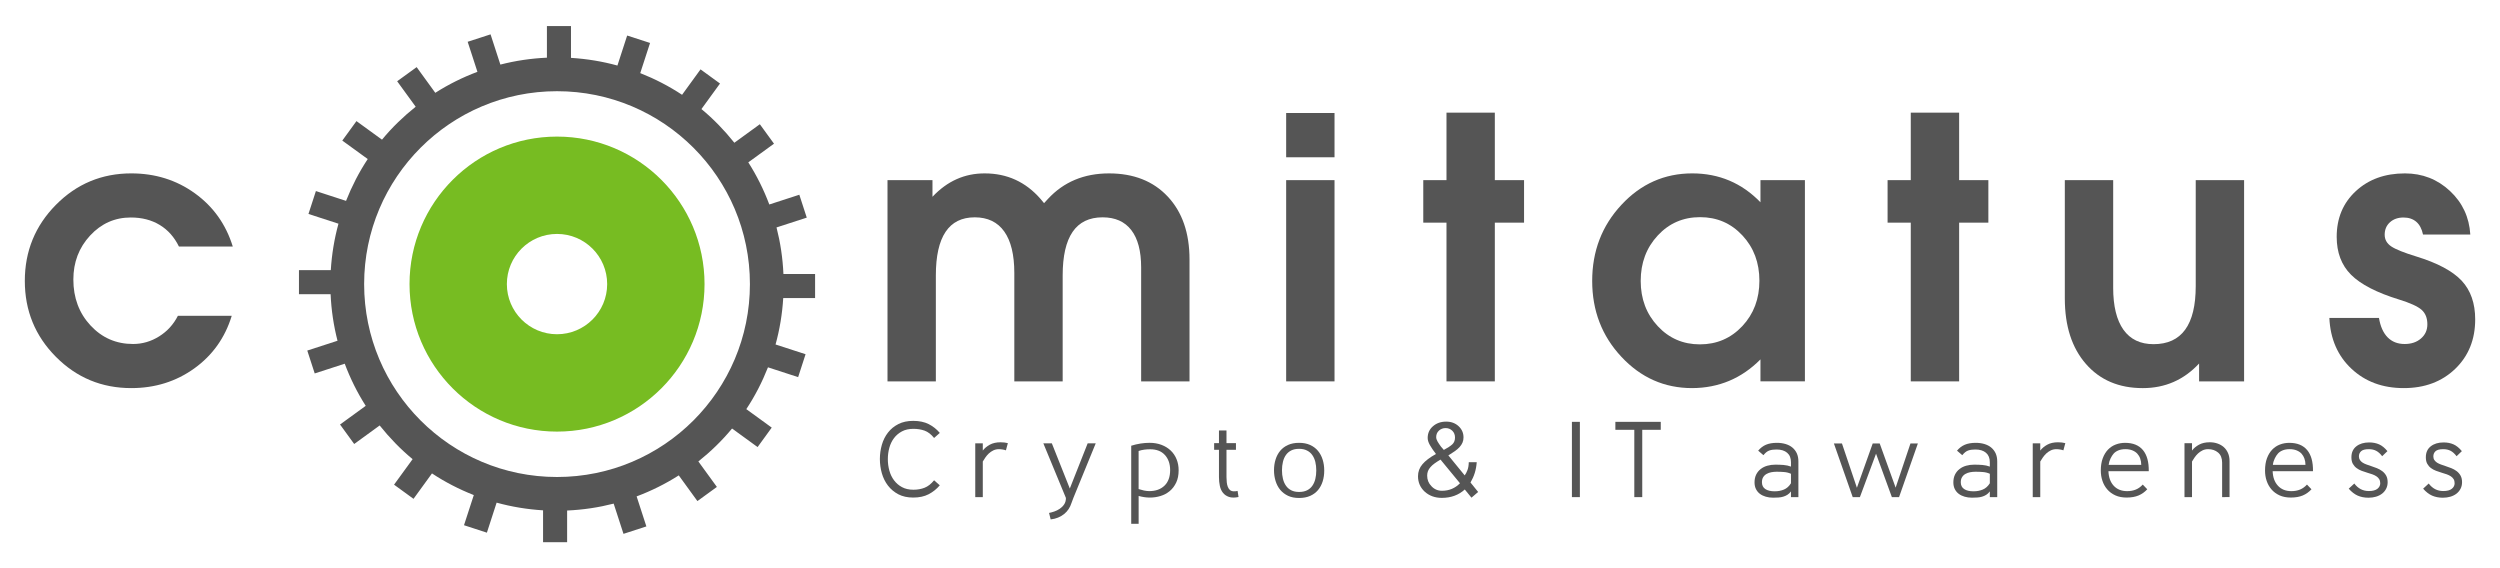 <?xml version="1.0" encoding="utf-8"?>
<!-- Generator: Adobe Illustrator 15.1.0, SVG Export Plug-In . SVG Version: 6.00 Build 0)  -->
<!DOCTYPE svg PUBLIC "-//W3C//DTD SVG 1.1//EN" "http://www.w3.org/Graphics/SVG/1.1/DTD/svg11.dtd">
<svg version="1.1" id="Layer_1" xmlns="http://www.w3.org/2000/svg" xmlns:xlink="http://www.w3.org/1999/xlink" x="0px" y="0px"
	 width="220px" height="50px" viewBox="0 0 220 50" enable-background="new 0 0 220 50" xml:space="preserve">
<g>
	<g>
		<path fill="#555555" d="M77.429,40.397c0-0.436,0.059-0.855,0.176-1.26c0.116-0.402,0.296-0.762,0.54-1.074
			c0.243-0.313,0.547-0.561,0.913-0.746c0.367-0.188,0.802-0.281,1.307-0.281c0.53,0,0.982,0.096,1.357,0.283
			c0.375,0.191,0.703,0.449,0.98,0.777L82.2,38.542c-0.26-0.322-0.537-0.537-0.834-0.645c-0.296-0.105-0.624-0.16-0.984-0.16
			c-0.392,0-0.727,0.074-1.007,0.223c-0.281,0.148-0.515,0.346-0.701,0.592c-0.186,0.246-0.323,0.529-0.412,0.852
			s-0.132,0.656-0.132,1.002c0,0.342,0.043,0.676,0.132,1c0.088,0.326,0.226,0.611,0.412,0.859c0.187,0.25,0.42,0.451,0.701,0.602
			c0.28,0.152,0.616,0.229,1.007,0.229c0.36,0,0.688-0.059,0.984-0.176c0.297-0.117,0.574-0.336,0.834-0.656l0.501,0.443
			c-0.277,0.328-0.605,0.59-0.98,0.785c-0.375,0.195-0.827,0.293-1.357,0.293c-0.505,0-0.94-0.096-1.307-0.287
			c-0.365-0.193-0.67-0.447-0.913-0.762c-0.243-0.316-0.423-0.678-0.54-1.084C77.488,41.245,77.429,40.825,77.429,40.397z"/>
		<path fill="#555555" d="M88.521,39.63c-0.083-0.031-0.18-0.057-0.294-0.074c-0.113-0.02-0.221-0.029-0.322-0.029
			c-0.182,0-0.348,0.037-0.496,0.109s-0.281,0.164-0.398,0.273c-0.116,0.111-0.217,0.229-0.302,0.355
			c-0.085,0.125-0.159,0.242-0.223,0.35v3.133h-0.663v-4.732h0.663v0.635c0.152-0.201,0.356-0.373,0.615-0.516
			s0.574-0.213,0.946-0.213c0.108,0,0.218,0.006,0.332,0.018c0.113,0.014,0.217,0.033,0.312,0.057L88.521,39.63z"/>
		<path fill="#555555" d="M92.316,45.138c0.132-0.025,0.284-0.066,0.454-0.123c0.17-0.057,0.333-0.137,0.487-0.242
			c0.154-0.104,0.284-0.232,0.388-0.387s0.156-0.342,0.156-0.564l-1.987-4.807h0.748l1.581,3.975l1.571-3.975h0.709l-1.968,4.807
			l-0.17,0.457c-0.057,0.182-0.139,0.355-0.246,0.52s-0.24,0.309-0.397,0.436c-0.158,0.125-0.336,0.229-0.535,0.313
			c-0.199,0.082-0.414,0.135-0.648,0.16L92.316,45.138z"/>
		<path fill="#555555" d="M100.199,46.095h-0.652v-6.871c0.548-0.172,1.088-0.256,1.618-0.256c0.385,0,0.735,0.061,1.05,0.18
			c0.316,0.121,0.585,0.287,0.81,0.502c0.225,0.215,0.396,0.469,0.516,0.768c0.12,0.295,0.179,0.617,0.179,0.965
			c0,0.422-0.072,0.785-0.217,1.088c-0.146,0.303-0.336,0.553-0.572,0.748c-0.236,0.195-0.507,0.338-0.809,0.43
			c-0.303,0.092-0.612,0.137-0.928,0.137c-0.17,0-0.338-0.012-0.501-0.037s-0.329-0.061-0.493-0.105V46.095z M102.972,41.372
			c0-0.549-0.153-0.992-0.459-1.33s-0.737-0.506-1.292-0.506c-0.177,0-0.351,0.01-0.521,0.033c-0.17,0.021-0.338,0.061-0.502,0.117
			v3.352c0.151,0.049,0.308,0.092,0.469,0.127c0.162,0.033,0.317,0.053,0.468,0.053c0.562,0,1.008-0.16,1.339-0.479
			S102.972,41.964,102.972,41.372z"/>
		<path fill="#555555" d="M107.269,39.583h-0.425v-0.588h0.425V37.88h0.662v1.115h0.833v0.588h-0.833v2.395
			c0,0.164,0.008,0.318,0.024,0.463c0.015,0.145,0.045,0.277,0.09,0.393c0.044,0.117,0.107,0.211,0.189,0.285
			c0.083,0.072,0.189,0.111,0.322,0.117c0.069,0.006,0.132,0.006,0.189-0.004s0.11-0.02,0.162-0.033l0.084,0.539
			c-0.34,0.07-0.621,0.066-0.843-0.01c-0.221-0.076-0.397-0.197-0.529-0.363c-0.133-0.168-0.224-0.371-0.274-0.611
			c-0.051-0.24-0.076-0.49-0.076-0.756V39.583z"/>
		<path fill="#555555" d="M116.533,41.409c0,0.34-0.045,0.658-0.137,0.951s-0.229,0.549-0.412,0.768
			c-0.182,0.217-0.414,0.387-0.689,0.51c-0.279,0.123-0.604,0.184-0.975,0.184c-0.375,0-0.697-0.063-0.971-0.191
			c-0.275-0.131-0.504-0.305-0.688-0.525c-0.182-0.221-0.318-0.48-0.41-0.777s-0.139-0.611-0.139-0.945
			c0-0.342,0.047-0.658,0.139-0.951c0.092-0.295,0.229-0.549,0.41-0.768c0.184-0.217,0.412-0.387,0.688-0.51
			c0.273-0.123,0.596-0.186,0.971-0.186c0.371,0,0.695,0.063,0.975,0.189c0.275,0.127,0.508,0.299,0.689,0.52
			c0.184,0.221,0.32,0.48,0.412,0.777S116.533,41.067,116.533,41.409z M115.832,41.399c0-0.27-0.027-0.521-0.084-0.752
			c-0.057-0.229-0.145-0.43-0.266-0.6c-0.119-0.172-0.275-0.307-0.469-0.402c-0.191-0.1-0.424-0.148-0.693-0.148
			c-0.273,0-0.504,0.047-0.691,0.143c-0.189,0.096-0.346,0.227-0.463,0.393c-0.121,0.168-0.209,0.367-0.266,0.602
			c-0.059,0.234-0.086,0.486-0.086,0.756c0,0.266,0.027,0.516,0.086,0.748c0.057,0.234,0.145,0.436,0.266,0.605
			c0.117,0.17,0.273,0.305,0.463,0.402c0.188,0.098,0.418,0.146,0.691,0.146c0.27,0,0.502-0.047,0.693-0.141
			c0.193-0.096,0.35-0.227,0.469-0.398c0.121-0.17,0.209-0.371,0.266-0.6C115.805,41.923,115.832,41.671,115.832,41.399z"/>
		<path fill="#555555" d="M130.076,43.292c-0.102,0.09-0.201,0.174-0.297,0.256c-0.1,0.082-0.195,0.164-0.289,0.248l-0.588-0.721
			c-0.543,0.492-1.217,0.738-2.025,0.738c-0.6,0-1.102-0.184-1.506-0.549c-0.391-0.365-0.586-0.816-0.586-1.354
			c0-0.398,0.129-0.75,0.389-1.055c0.258-0.307,0.656-0.609,1.191-0.904c-0.238-0.309-0.42-0.576-0.543-0.799
			c-0.123-0.225-0.186-0.428-0.186-0.611c0-0.416,0.152-0.756,0.455-1.023c0.309-0.275,0.701-0.416,1.174-0.416
			c0.441,0,0.807,0.137,1.098,0.408c0.283,0.266,0.426,0.592,0.426,0.984c0,0.164-0.029,0.313-0.086,0.449
			c-0.057,0.135-0.141,0.264-0.252,0.389c-0.109,0.121-0.246,0.244-0.414,0.363s-0.363,0.246-0.582,0.379l1.438,1.76
			c0.09-0.119,0.17-0.273,0.242-0.459s0.113-0.42,0.117-0.705h0.701c-0.025,0.342-0.084,0.658-0.174,0.951
			c-0.092,0.293-0.219,0.572-0.375,0.838L130.076,43.292z M126.764,40.444c-0.201,0.119-0.377,0.232-0.525,0.34
			s-0.27,0.217-0.363,0.328c-0.096,0.109-0.166,0.225-0.215,0.344c-0.047,0.121-0.07,0.254-0.07,0.398
			c0,0.365,0.123,0.676,0.371,0.926c0.25,0.273,0.563,0.408,0.936,0.408c0.623,0,1.152-0.221,1.58-0.662L126.764,40.444z
			 M127.057,39.593c0.334-0.178,0.582-0.34,0.744-0.488c0.16-0.148,0.24-0.348,0.24-0.602c0-0.244-0.08-0.445-0.24-0.6
			c-0.162-0.154-0.355-0.232-0.584-0.232c-0.232,0-0.43,0.074-0.59,0.223c-0.162,0.148-0.242,0.338-0.242,0.572
			c0,0.119,0.039,0.248,0.119,0.385c0.078,0.135,0.18,0.287,0.307,0.459L127.057,39.593z"/>
		<path fill="#555555" d="M138.328,43.747v-6.625h0.701v6.625H138.328z"/>
		<path fill="#555555" d="M144.518,37.823v5.924h-0.699v-5.924h-1.666v-0.701h3.994v0.701H144.518z"/>
		<path fill="#555555" d="M157.605,43.747v-0.502c-0.094,0.127-0.199,0.227-0.316,0.299s-0.24,0.127-0.369,0.164
			c-0.129,0.039-0.268,0.063-0.416,0.072s-0.305,0.016-0.469,0.016c-0.234,0-0.449-0.029-0.648-0.088
			c-0.199-0.057-0.371-0.141-0.521-0.254c-0.146-0.113-0.262-0.256-0.344-0.422s-0.123-0.361-0.123-0.582
			c0-0.264,0.049-0.494,0.146-0.691c0.098-0.195,0.23-0.357,0.396-0.486c0.168-0.129,0.361-0.227,0.582-0.289
			c0.223-0.063,0.455-0.094,0.701-0.094c0.252,0,0.496,0.008,0.729,0.027c0.234,0.02,0.451,0.066,0.652,0.143v-0.389
			c0-0.359-0.111-0.635-0.334-0.826c-0.227-0.193-0.535-0.289-0.934-0.289c-0.252,0-0.465,0.027-0.639,0.09
			c-0.174,0.059-0.346,0.197-0.516,0.41l-0.463-0.398c0.201-0.238,0.432-0.414,0.689-0.523c0.26-0.109,0.578-0.166,0.957-0.166
			c0.277,0,0.533,0.035,0.766,0.104c0.234,0.07,0.434,0.174,0.602,0.313c0.166,0.139,0.297,0.311,0.389,0.512
			c0.09,0.201,0.137,0.436,0.137,0.699v3.152H157.605z M157.605,41.692c-0.195-0.088-0.4-0.139-0.615-0.154
			c-0.213-0.018-0.432-0.025-0.652-0.025c-0.158,0-0.313,0.016-0.463,0.043c-0.152,0.029-0.289,0.078-0.412,0.148
			c-0.123,0.068-0.223,0.162-0.299,0.283c-0.076,0.119-0.113,0.271-0.113,0.453c0,0.266,0.1,0.465,0.299,0.598
			s0.475,0.197,0.828,0.197c0.289,0,0.561-0.051,0.809-0.154c0.25-0.105,0.455-0.289,0.619-0.555V41.692z"/>
		<path fill="#555555" d="M167.117,43.747h-0.633l-1.393-3.822l-1.42,3.822h-0.633l-1.656-4.723h0.709l1.316,3.9l1.391-3.9h0.615
			l1.402,3.889l1.305-3.889h0.652L167.117,43.747z"/>
		<path fill="#555555" d="M175.105,43.747v-0.502c-0.096,0.127-0.201,0.227-0.318,0.299s-0.238,0.127-0.367,0.164
			c-0.131,0.039-0.27,0.063-0.418,0.072s-0.305,0.016-0.469,0.016c-0.234,0-0.449-0.029-0.648-0.088
			c-0.197-0.057-0.371-0.141-0.52-0.254s-0.264-0.256-0.346-0.422s-0.123-0.361-0.123-0.582c0-0.264,0.049-0.494,0.146-0.691
			c0.098-0.195,0.23-0.357,0.398-0.486c0.166-0.129,0.361-0.227,0.582-0.289s0.453-0.094,0.699-0.094
			c0.254,0,0.496,0.008,0.729,0.027c0.234,0.02,0.451,0.066,0.654,0.143v-0.389c0-0.359-0.113-0.635-0.336-0.826
			c-0.225-0.193-0.535-0.289-0.934-0.289c-0.252,0-0.465,0.027-0.639,0.09c-0.172,0.059-0.346,0.197-0.516,0.41l-0.463-0.398
			c0.201-0.238,0.432-0.414,0.691-0.523c0.258-0.109,0.576-0.166,0.955-0.166c0.277,0,0.533,0.035,0.766,0.104
			c0.234,0.07,0.436,0.174,0.602,0.313s0.297,0.311,0.389,0.512c0.09,0.201,0.137,0.436,0.137,0.699v3.152H175.105z M175.105,41.692
			c-0.195-0.088-0.4-0.139-0.615-0.154c-0.215-0.018-0.432-0.025-0.654-0.025c-0.156,0-0.311,0.016-0.463,0.043
			c-0.15,0.029-0.289,0.078-0.412,0.148c-0.123,0.068-0.223,0.162-0.297,0.283c-0.076,0.119-0.115,0.271-0.115,0.453
			c0,0.266,0.1,0.465,0.299,0.598s0.475,0.197,0.828,0.197c0.289,0,0.561-0.051,0.809-0.154c0.25-0.105,0.455-0.289,0.621-0.555
			V41.692z"/>
		<path fill="#555555" d="M181.578,39.63c-0.082-0.031-0.18-0.057-0.293-0.074c-0.115-0.02-0.221-0.029-0.322-0.029
			c-0.184,0-0.348,0.037-0.496,0.109s-0.281,0.164-0.398,0.273c-0.115,0.111-0.217,0.229-0.303,0.355
			c-0.086,0.125-0.158,0.242-0.223,0.35v3.133h-0.662v-4.732h0.662v0.635c0.152-0.201,0.357-0.373,0.615-0.516
			s0.574-0.213,0.947-0.213c0.105,0,0.217,0.006,0.332,0.018c0.113,0.014,0.215,0.033,0.311,0.057L181.578,39.63z"/>
		<path fill="#555555" d="M188.959,43.056c-0.221,0.24-0.475,0.422-0.766,0.545s-0.641,0.184-1.051,0.184
			c-0.379,0-0.709-0.064-0.992-0.193c-0.285-0.129-0.521-0.305-0.711-0.525s-0.332-0.473-0.426-0.756
			c-0.096-0.285-0.143-0.584-0.143-0.9c0-0.416,0.057-0.777,0.172-1.084c0.113-0.305,0.268-0.559,0.463-0.762
			c0.195-0.201,0.422-0.352,0.682-0.449c0.258-0.098,0.533-0.146,0.822-0.146c0.695,0,1.217,0.213,1.572,0.639
			c0.352,0.426,0.521,1.045,0.51,1.859h-3.549c0.02,0.537,0.174,0.963,0.463,1.277c0.291,0.316,0.686,0.475,1.184,0.475
			c0.277,0,0.531-0.045,0.758-0.137s0.432-0.24,0.615-0.441L188.959,43.056z M188.43,40.909c0-0.197-0.031-0.379-0.09-0.551
			c-0.059-0.17-0.145-0.314-0.256-0.434c-0.109-0.121-0.254-0.217-0.43-0.289c-0.178-0.072-0.383-0.109-0.615-0.109
			c-0.24,0-0.447,0.037-0.621,0.109s-0.311,0.166-0.412,0.279c-0.1,0.111-0.193,0.256-0.277,0.43
			c-0.086,0.174-0.141,0.361-0.166,0.564H188.43z"/>
		<path fill="#555555" d="M195.547,43.747v-3.029c0-0.396-0.119-0.695-0.355-0.893c-0.236-0.199-0.527-0.299-0.875-0.299
			c-0.182,0-0.35,0.037-0.496,0.109c-0.148,0.072-0.281,0.164-0.398,0.273c-0.117,0.111-0.217,0.229-0.303,0.355
			c-0.086,0.125-0.16,0.242-0.223,0.35v3.133h-0.662v-4.742h0.662v0.645c0.152-0.201,0.355-0.373,0.615-0.516
			s0.574-0.213,0.947-0.213c0.238,0,0.465,0.035,0.676,0.109c0.211,0.072,0.396,0.178,0.555,0.316
			c0.156,0.139,0.281,0.311,0.373,0.521c0.092,0.207,0.137,0.447,0.137,0.719v3.16H195.547z"/>
		<path fill="#555555" d="M203.41,43.056c-0.221,0.24-0.475,0.422-0.766,0.545s-0.641,0.184-1.051,0.184
			c-0.379,0-0.709-0.064-0.994-0.193c-0.283-0.129-0.52-0.305-0.709-0.525s-0.332-0.473-0.426-0.756
			c-0.096-0.285-0.141-0.584-0.141-0.9c0-0.416,0.055-0.777,0.17-1.084c0.113-0.305,0.268-0.559,0.463-0.762
			c0.195-0.201,0.422-0.352,0.682-0.449c0.258-0.098,0.531-0.146,0.822-0.146c0.695,0,1.217,0.213,1.572,0.639
			c0.354,0.426,0.523,1.045,0.51,1.859h-3.549c0.02,0.537,0.174,0.963,0.465,1.277c0.289,0.316,0.684,0.475,1.182,0.475
			c0.279,0,0.531-0.045,0.758-0.137s0.432-0.24,0.615-0.441L203.41,43.056z M202.881,40.909c0-0.197-0.029-0.379-0.09-0.551
			c-0.061-0.17-0.145-0.314-0.254-0.434c-0.111-0.121-0.256-0.217-0.432-0.289c-0.178-0.072-0.383-0.109-0.615-0.109
			c-0.24,0-0.447,0.037-0.621,0.109s-0.311,0.166-0.41,0.279c-0.102,0.111-0.195,0.256-0.279,0.43
			c-0.086,0.174-0.143,0.361-0.166,0.564H202.881z"/>
		<path fill="#555555" d="M209.619,40.132c-0.158-0.207-0.328-0.361-0.512-0.459c-0.182-0.098-0.4-0.146-0.652-0.146
			c-0.322,0-0.547,0.059-0.678,0.18c-0.129,0.119-0.193,0.271-0.193,0.453c0,0.127,0.031,0.234,0.09,0.322
			c0.061,0.09,0.139,0.164,0.236,0.229c0.1,0.063,0.213,0.117,0.342,0.164s0.262,0.094,0.402,0.139
			c0.17,0.055,0.34,0.117,0.51,0.184s0.326,0.154,0.469,0.26c0.143,0.107,0.258,0.238,0.346,0.393
			c0.088,0.156,0.133,0.35,0.133,0.584c0,0.213-0.045,0.406-0.133,0.576s-0.207,0.314-0.359,0.432
			c-0.152,0.115-0.33,0.205-0.535,0.266c-0.205,0.059-0.424,0.09-0.658,0.09c-0.359,0-0.676-0.063-0.955-0.186
			c-0.277-0.125-0.539-0.326-0.785-0.611l0.492-0.453c0.328,0.441,0.754,0.662,1.277,0.662c0.34,0,0.592-0.066,0.758-0.199
			c0.162-0.133,0.246-0.293,0.246-0.482c0-0.146-0.031-0.266-0.092-0.365c-0.059-0.098-0.141-0.182-0.244-0.25
			s-0.225-0.127-0.361-0.176c-0.135-0.047-0.277-0.092-0.43-0.137c-0.17-0.051-0.338-0.107-0.508-0.17
			c-0.166-0.063-0.316-0.143-0.447-0.242c-0.133-0.098-0.242-0.223-0.328-0.373c-0.084-0.15-0.127-0.344-0.127-0.578
			c0-0.416,0.145-0.738,0.436-0.965c0.289-0.227,0.664-0.34,1.127-0.34c0.328,0,0.619,0.057,0.875,0.17s0.5,0.313,0.732,0.596
			l-0.463,0.445L209.619,40.132z"/>
		<path fill="#555555" d="M216.168,40.132c-0.158-0.207-0.328-0.361-0.51-0.459c-0.186-0.098-0.402-0.146-0.654-0.146
			c-0.322,0-0.547,0.059-0.678,0.18c-0.129,0.119-0.191,0.271-0.191,0.453c0,0.127,0.029,0.234,0.088,0.322
			c0.061,0.09,0.141,0.164,0.236,0.229c0.1,0.063,0.213,0.117,0.342,0.164s0.264,0.094,0.402,0.139
			c0.17,0.055,0.34,0.117,0.512,0.184c0.17,0.066,0.326,0.154,0.469,0.26c0.141,0.107,0.256,0.238,0.344,0.393
			c0.088,0.156,0.133,0.35,0.133,0.584c0,0.213-0.045,0.406-0.133,0.576s-0.207,0.314-0.359,0.432
			c-0.15,0.115-0.33,0.205-0.535,0.266c-0.203,0.059-0.424,0.09-0.658,0.09c-0.359,0-0.678-0.063-0.955-0.186
			c-0.277-0.125-0.539-0.326-0.785-0.611l0.492-0.453c0.328,0.441,0.754,0.662,1.277,0.662c0.34,0,0.594-0.066,0.758-0.199
			c0.162-0.133,0.244-0.293,0.244-0.482c0-0.146-0.027-0.266-0.088-0.365c-0.061-0.098-0.143-0.182-0.246-0.25
			c-0.105-0.068-0.223-0.127-0.359-0.176c-0.137-0.047-0.281-0.092-0.432-0.137c-0.17-0.051-0.34-0.107-0.506-0.17
			s-0.316-0.143-0.449-0.242c-0.133-0.098-0.242-0.223-0.326-0.373c-0.086-0.15-0.127-0.344-0.127-0.578
			c0-0.416,0.143-0.738,0.434-0.965c0.289-0.227,0.666-0.34,1.125-0.34c0.33,0,0.621,0.057,0.877,0.17s0.5,0.313,0.734,0.596
			l-0.465,0.445L216.168,40.132z"/>
	</g>
	<g>
		<g>
			<path fill="#77BC22" d="M49.018,12.02c-7.168,0-12.98,5.811-12.98,12.98c0,7.169,5.812,12.981,12.98,12.981
				c7.169,0,12.981-5.813,12.981-12.981C61.999,17.831,56.187,12.02,49.018,12.02z M49.018,29.413c-2.437,0-4.414-1.977-4.414-4.413
				c0-2.438,1.977-4.414,4.414-4.414c2.438,0,4.413,1.977,4.413,4.414C53.431,27.437,51.456,29.413,49.018,29.413z"/>
			<path fill="#555555" d="M71.728,26.228v-2.118l-2.786,0c-0.063-1.409-0.269-2.777-0.608-4.096l2.661-0.863l-0.654-2.015
				l-2.642,0.859c-0.49-1.307-1.108-2.547-1.848-3.708l2.261-1.642l-1.245-1.713l-2.243,1.63c-0.864-1.083-1.83-2.083-2.897-2.965
				L63.36,7.35l-1.713-1.246l-1.625,2.238c-1.148-0.76-2.383-1.396-3.681-1.908l0.863-2.654L55.19,3.127l-0.857,2.641
				c-1.313-0.362-2.68-0.589-4.086-0.675l0-2.802h-0.001h-2.116h-0.001l0,2.785c-1.409,0.062-2.778,0.268-4.096,0.608l-0.864-2.661
				l-0.001,0v0l-1.342,0.436l-0.671,0.218l0.859,2.643c-1.307,0.49-2.548,1.107-3.708,1.848l-0.241-0.333l-1.4-1.928l0,0l0,0
				L34.95,7.15l1.63,2.242c-1.083,0.865-2.083,1.83-2.965,2.898l-2.247-1.633l-0.001,0.001l0,0L31.1,11.026l-0.978,1.345
				l1.665,1.209l0.573,0.416c-0.76,1.148-1.395,2.383-1.908,3.681l-1.381-0.449L27.8,16.814v0l-0.001,0l-0.327,1.007l-0.328,1.007
				l2.641,0.858c-0.362,1.313-0.589,2.679-0.675,4.086l-2.801,0v0.001h-0.001l0,1.058l0,1.059l2.785,0
				c0.062,1.409,0.269,2.778,0.608,4.096l-2.661,0.863l0.654,2.014l2.642-0.857c0.49,1.307,1.107,2.548,1.847,3.708l-2.26,1.642
				l1.245,1.715l2.243-1.631c0.865,1.084,1.83,2.083,2.898,2.966l-1.633,2.245l1.713,1.246l1.625-2.237
				c1.148,0.76,2.382,1.395,3.68,1.907l-0.862,2.652l2.014,0.656l0.857-2.642c1.313,0.362,2.68,0.59,4.086,0.676l0,2.802h2.118
				v-2.785c1.409-0.063,2.778-0.269,4.096-0.608l0.864,2.661l2.014-0.654l-0.858-2.642c1.307-0.491,2.548-1.108,3.708-1.849
				l1.641,2.262l1.714-1.246l-1.63-2.242c1.083-0.864,2.083-1.83,2.965-2.898l2.247,1.633l1.244-1.713l-2.237-1.626
				c0.76-1.147,1.395-2.382,1.907-3.68l2.654,0.864l0.654-2.016l-2.641-0.857c0.362-1.313,0.59-2.679,0.675-4.086H71.728z
				 M49.018,41.976c-9.375,0-16.974-7.602-16.974-16.976c0-9.375,7.6-16.974,16.974-16.974S65.993,15.625,65.993,25
				C65.993,34.374,58.392,41.976,49.018,41.976z"/>
		</g>
		<g>
			<path fill="#555555" d="M20.392,27.794c-0.592,1.932-1.691,3.475-3.297,4.629c-1.606,1.152-3.453,1.73-5.542,1.73
				c-2.598,0-4.81-0.916-6.633-2.752c-1.824-1.834-2.736-4.061-2.736-6.679c0-2.619,0.912-4.851,2.736-6.696
				c1.823-1.845,4.035-2.768,6.633-2.768c2.11,0,3.976,0.585,5.596,1.753c1.622,1.17,2.733,2.732,3.336,4.685h-4.739
				c-0.406-0.831-0.969-1.465-1.692-1.902c-0.722-0.437-1.571-0.655-2.548-0.655c-1.403,0-2.596,0.531-3.578,1.591
				c-0.981,1.06-1.473,2.349-1.473,3.866c0,1.61,0.503,2.96,1.512,4.046c1.009,1.086,2.255,1.629,3.742,1.629
				c0.821,0,1.587-0.225,2.299-0.672c0.711-0.445,1.26-1.049,1.645-1.807H20.392z"/>
			<path fill="#555555" d="M78.099,15.852h1.979h1.98v1.465c1.297-1.381,2.833-2.067,4.607-2.058c1.96,0,3.595,0.749,4.902,2.245
				l0.311,0.374l0.343-0.374c1.384-1.496,3.174-2.245,5.37-2.245c2.175,0,3.898,0.681,5.173,2.042s1.913,3.206,1.913,5.534v10.726
				h-2.12h-2.136V23.537c0-1.444-0.289-2.54-0.867-3.289c-0.579-0.749-1.42-1.123-2.524-1.123c-1.176,0-2.057,0.426-2.64,1.278
				c-0.583,0.853-0.875,2.13-0.875,3.835v9.323h-2.12H89.26v-9.541c0-1.601-0.295-2.816-0.886-3.648
				c-0.591-0.832-1.458-1.247-2.597-1.247c-1.141,0-1.997,0.426-2.566,1.278c-0.571,0.853-0.856,2.13-0.856,3.835v9.323h-2.12
				h-2.135V15.852z"/>
			<path fill="#555555" d="M113.182,9.944h4.256v3.896h-4.256V9.944z M113.182,15.852h2.119h2.137v17.709h-2.121h-2.135V15.852z"/>
			<path fill="#555555" d="M127.291,33.562V19.593h-2.043v-3.741h2.043V9.913h4.254v5.939h2.572v3.741h-2.572v13.968H127.291z"/>
			<path fill="#555555" d="M148.904,34.153c-2.432,0-4.506-0.916-6.219-2.752c-1.717-1.834-2.572-4.061-2.572-6.679
				c0-2.619,0.855-4.851,2.572-6.696c1.713-1.845,3.793-2.768,6.234-2.768c2.359,0,4.359,0.847,6.002,2.542v-1.949h3.912v17.709
				h-1.949h-1.963v-1.934C153.26,33.302,151.252,34.144,148.904,34.153z M149.605,19.11c-1.486,0-2.729,0.539-3.725,1.614
				c-0.998,1.076-1.498,2.408-1.498,3.999c0,1.579,0.5,2.905,1.498,3.976c0.996,1.07,2.232,1.605,3.709,1.605
				c1.486,0,2.73-0.535,3.734-1.605c1.002-1.07,1.504-2.401,1.504-3.992s-0.498-2.92-1.496-3.99
				C152.334,19.646,151.092,19.11,149.605,19.11z"/>
			<path fill="#555555" d="M168.148,33.562V19.593h-2.041v-3.741h2.041V9.913h4.256v5.939h2.572v3.741h-2.572v13.968H168.148z"/>
			<path fill="#555555" d="M185.959,25.315c0,1.621,0.303,2.856,0.904,3.702c0.604,0.848,1.486,1.27,2.65,1.27
				c1.236,0,2.164-0.424,2.783-1.277c0.619-0.852,0.928-2.129,0.928-3.835v-9.322h2.119h2.137v17.709h-1.98h-1.98v-1.574
				c-1.34,1.443-2.992,2.166-4.955,2.166c-2.1,0-3.768-0.709-5.004-2.127c-1.238-1.418-1.857-3.338-1.857-5.76V15.852h2.121h2.135
				V25.315z"/>
			<path fill="#555555" d="M213.225,20.638c-0.105-0.499-0.303-0.873-0.594-1.122c-0.293-0.25-0.666-0.375-1.125-0.375
				c-0.488,0-0.887,0.142-1.193,0.421c-0.309,0.281-0.461,0.645-0.461,1.092c0,0.426,0.191,0.77,0.576,1.029
				c0.385,0.26,1.123,0.556,2.213,0.889c1.861,0.571,3.191,1.283,3.992,2.135c0.789,0.853,1.184,1.985,1.184,3.398
				c0,1.777-0.588,3.229-1.762,4.357c-1.176,1.129-2.684,1.691-4.523,1.691c-1.861,0-3.396-0.568-4.607-1.707
				c-1.211-1.137-1.857-2.627-1.941-4.465h4.365c0.125,0.748,0.379,1.314,0.764,1.707c0.385,0.389,0.883,0.584,1.498,0.584
				c0.582,0,1.061-0.16,1.434-0.484c0.375-0.32,0.563-0.738,0.563-1.246c0-0.553-0.17-0.977-0.508-1.28
				c-0.344-0.3-1.004-0.602-1.982-0.903c-1.965-0.604-3.375-1.331-4.227-2.183c-0.842-0.842-1.262-1.954-1.262-3.335
				c0-1.643,0.561-2.983,1.684-4.022s2.563-1.56,4.32-1.56c1.537,0,2.859,0.515,3.961,1.544c1.102,1.029,1.699,2.307,1.793,3.834
				H213.225z"/>
		</g>
	</g>
</g>
</svg>
